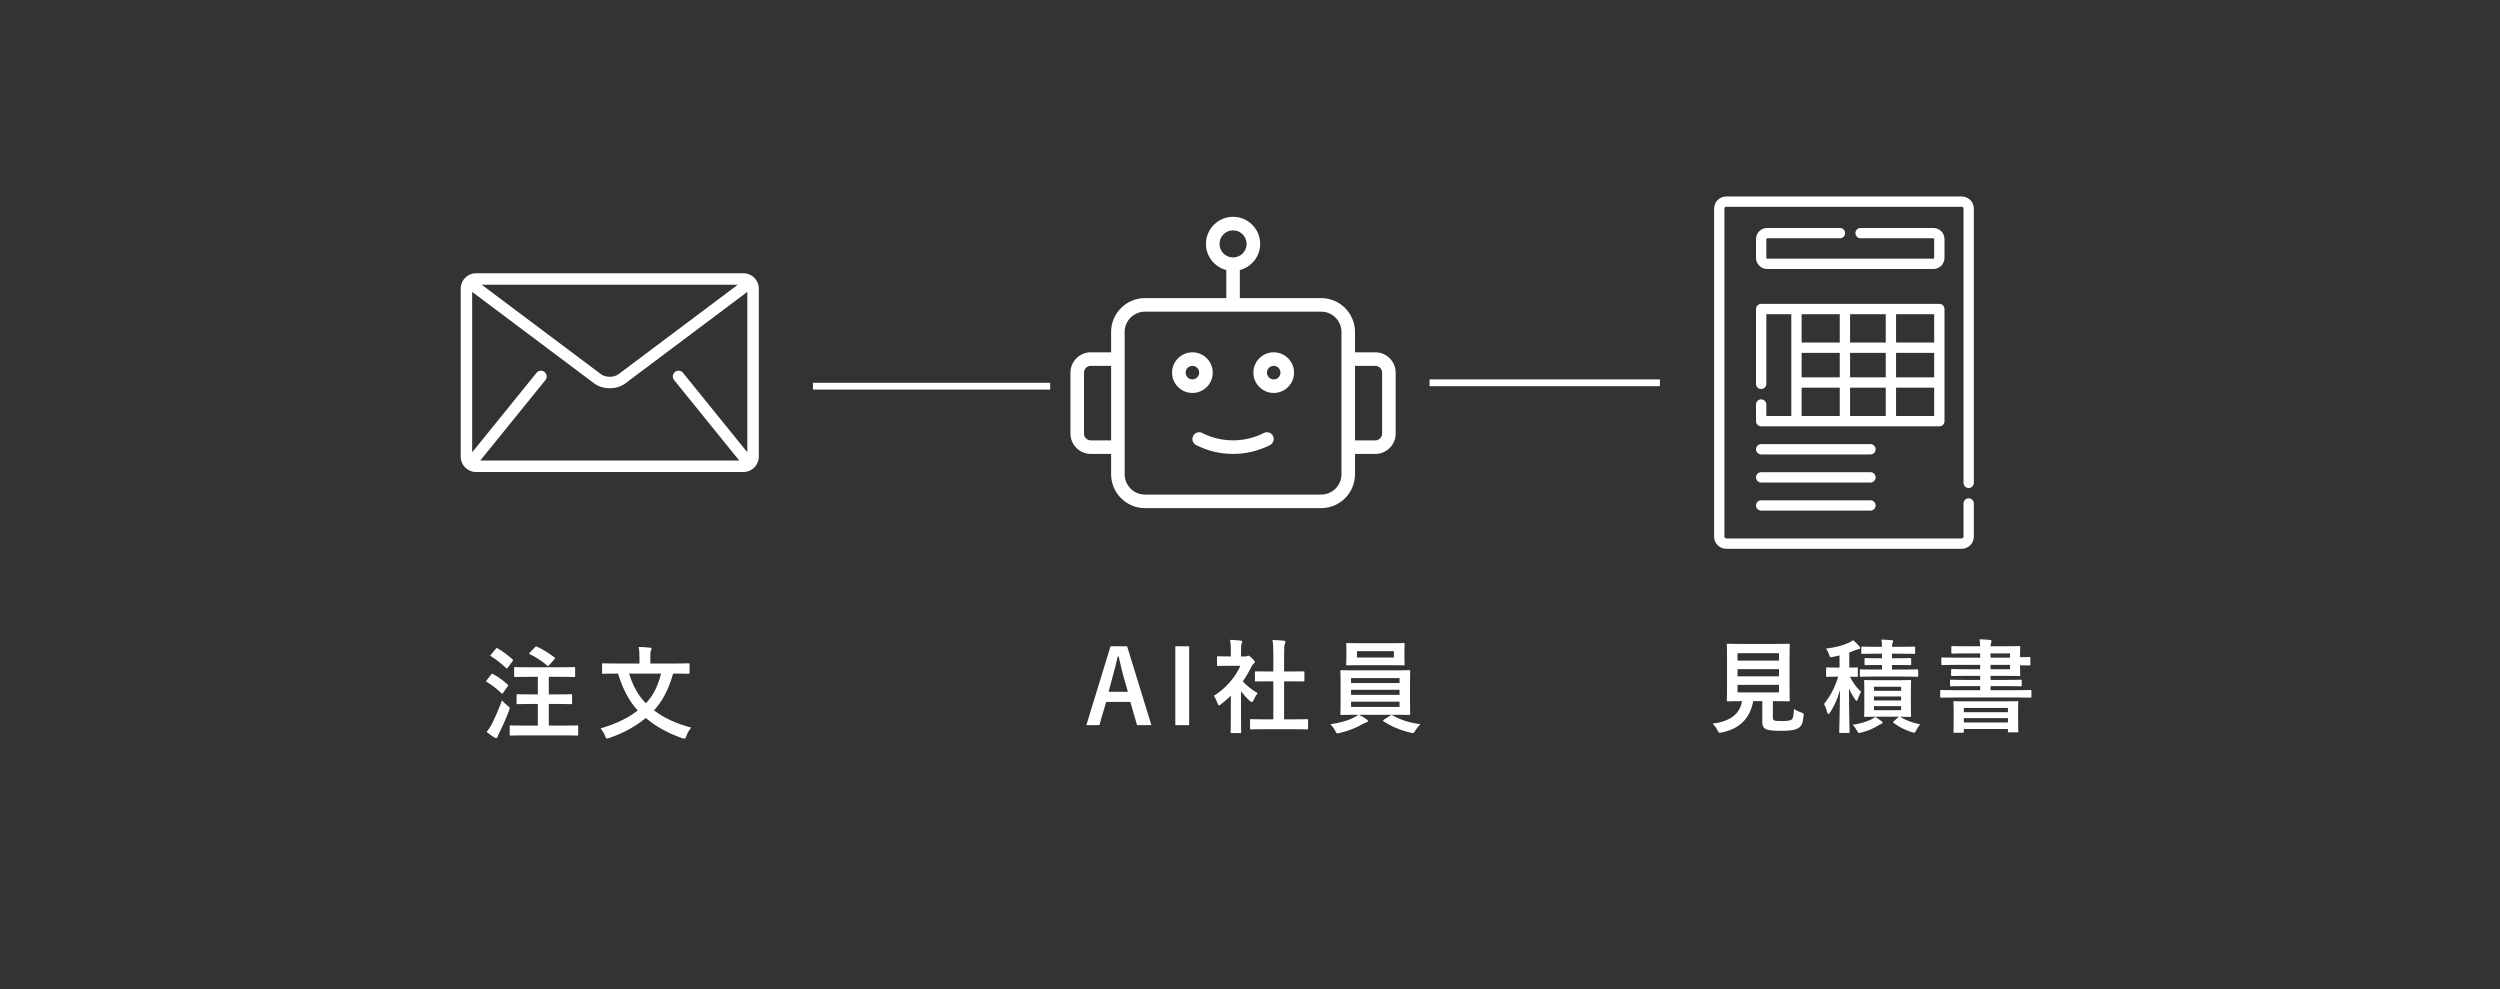 <svg width="369" height="146" viewBox="0 0 369 146" fill="none" xmlns="http://www.w3.org/2000/svg">
<rect x="0" y="0" width="369" height="146" fill="#333333" stroke="none"/>
<path d="M83.105 108.54H77.48C76.01 108.54 75.485 108.57 75.395 108.57C75.245 108.57 75.23 108.555 75.23 108.405V107.25C75.23 107.085 75.245 107.07 75.395 107.07C75.485 107.07 76.01 107.1 77.48 107.1H79.385V103.905H78.38C76.97 103.905 76.49 103.935 76.4 103.935C76.265 103.935 76.25 103.92 76.25 103.77V102.63C76.25 102.48 76.265 102.465 76.4 102.465C76.49 102.465 76.97 102.495 78.38 102.495H79.385V99.9H78.08C76.64 99.9 76.145 99.93 76.055 99.93C75.905 99.93 75.89 99.915 75.89 99.765V98.625C75.89 98.475 75.905 98.46 76.055 98.46C76.145 98.46 76.64 98.49 78.08 98.49H82.685C84.125 98.49 84.635 98.46 84.725 98.46C84.875 98.46 84.89 98.475 84.89 98.625V99.765C84.89 99.915 84.875 99.93 84.725 99.93C84.635 99.93 84.125 99.9 82.685 99.9H81.005V102.495H82.28C83.705 102.495 84.17 102.465 84.26 102.465C84.425 102.465 84.44 102.48 84.44 102.63V103.77C84.44 103.92 84.425 103.935 84.26 103.935C84.17 103.935 83.705 103.905 82.28 103.905H81.005V107.1H83.105C84.575 107.1 85.085 107.07 85.175 107.07C85.325 107.07 85.34 107.085 85.34 107.25V108.405C85.34 108.555 85.325 108.57 85.175 108.57C85.085 108.57 84.575 108.54 83.105 108.54ZM71.825 108.03C72.14 107.64 72.35 107.34 72.605 106.845C73.025 105.99 73.55 104.85 74.09 103.38C74.3 103.605 74.615 103.92 74.9 104.145C75.14 104.325 75.23 104.385 75.23 104.52C75.23 104.595 75.2 104.7 75.14 104.865C74.69 106.05 74.195 107.19 73.685 108.18C73.565 108.42 73.475 108.615 73.445 108.75C73.415 108.87 73.355 108.945 73.25 108.945C73.175 108.945 73.085 108.915 72.98 108.855C72.635 108.645 72.245 108.39 71.825 108.03ZM78.215 96.3L78.965 95.535C79.115 95.4 79.145 95.4 79.28 95.46C80.06 95.79 81.095 96.465 81.83 97.02C81.905 97.065 81.935 97.095 81.935 97.14C81.935 97.185 81.905 97.23 81.815 97.32L81.035 98.19C80.915 98.325 80.87 98.355 80.75 98.235C80.06 97.59 78.995 96.945 78.2 96.555C78.08 96.495 78.065 96.45 78.215 96.3ZM72.485 96.585L73.175 95.775C73.295 95.625 73.34 95.625 73.46 95.7C74.21 96.135 74.96 96.705 75.635 97.305C75.695 97.35 75.725 97.395 75.725 97.44C75.725 97.485 75.695 97.53 75.635 97.62L74.945 98.55C74.825 98.715 74.81 98.7 74.69 98.595C74.03 97.965 73.205 97.305 72.485 96.87C72.41 96.825 72.38 96.795 72.38 96.765C72.38 96.72 72.41 96.675 72.485 96.585ZM71.855 100.38L72.485 99.57C72.605 99.42 72.65 99.42 72.785 99.495C73.52 99.9 74.24 100.41 74.915 101.025C74.975 101.085 75.005 101.115 75.005 101.145C75.005 101.19 74.975 101.235 74.915 101.325L74.24 102.285C74.195 102.36 74.165 102.39 74.12 102.39C74.09 102.39 74.045 102.36 73.985 102.3C73.34 101.67 72.62 101.115 71.87 100.665C71.795 100.62 71.765 100.59 71.765 100.56C71.765 100.515 71.795 100.455 71.855 100.38ZM99.695 99.42H99.35C98.705 101.76 97.745 103.53 96.53 104.85C97.925 105.915 99.665 106.755 102.02 107.4C101.735 107.715 101.465 108.195 101.315 108.63C101.21 108.915 101.165 109.02 101.015 109.02C100.925 109.02 100.82 108.99 100.67 108.945C98.42 108.165 96.71 107.145 95.315 105.975C93.875 107.175 92.12 108.165 89.96 108.915C89.795 108.96 89.69 109.005 89.6 109.005C89.465 109.005 89.42 108.9 89.315 108.63C89.165 108.21 88.895 107.79 88.64 107.52C91.1 106.77 92.765 105.945 94.13 104.865C92.825 103.455 91.91 101.655 91.22 99.42H90.935C89.585 99.42 89.12 99.45 89.03 99.45C88.88 99.45 88.865 99.435 88.865 99.285V98.07C88.865 97.92 88.88 97.905 89.03 97.905C89.12 97.905 89.585 97.935 90.935 97.935H94.385V97.215C94.385 96.57 94.37 96.03 94.265 95.49C94.82 95.505 95.39 95.52 95.93 95.595C96.08 95.595 96.17 95.67 96.17 95.76C96.17 95.88 96.125 95.955 96.08 96.06C95.99 96.21 95.99 96.375 95.99 97.185V97.935H99.695C101.045 97.935 101.51 97.905 101.6 97.905C101.765 97.905 101.78 97.92 101.78 98.07V99.285C101.78 99.435 101.765 99.45 101.6 99.45C101.51 99.45 101.045 99.42 99.695 99.42ZM97.58 99.42H92.855C93.41 101.22 94.16 102.6 95.33 103.8C96.41 102.675 97.07 101.355 97.58 99.42Z" fill="white"/>
<path d="M166.36 95.39L169.945 107.03H167.83L166.84 103.61H163.27L162.265 107.03H160.345L163.915 95.39H166.36ZM166.48 102.11L165.805 99.755C165.55 98.84 165.37 97.985 165.115 96.89H164.98C164.725 98 164.515 98.84 164.26 99.74L163.63 102.11H166.48ZM175.518 95.39V107.03H173.478V95.39H175.518ZM190.897 107.63H186.682C185.257 107.63 184.762 107.66 184.672 107.66C184.522 107.66 184.507 107.645 184.507 107.495V106.31C184.507 106.16 184.522 106.145 184.672 106.145C184.762 106.145 185.257 106.175 186.682 106.175H187.942V100.565H187.267C185.932 100.565 185.467 100.58 185.377 100.58C185.242 100.58 185.227 100.58 185.227 100.43V99.245C185.227 99.095 185.242 99.095 185.377 99.095C185.467 99.095 185.932 99.11 187.267 99.11H187.942V96.725C187.942 95.66 187.927 95.15 187.822 94.46C188.392 94.475 188.962 94.505 189.487 94.565C189.622 94.58 189.727 94.64 189.727 94.715C189.727 94.835 189.712 94.91 189.652 95.03C189.562 95.21 189.532 95.585 189.532 96.68V99.11H190.477C191.812 99.11 192.277 99.095 192.367 99.095C192.517 99.095 192.532 99.095 192.532 99.245V100.43C192.532 100.58 192.517 100.58 192.367 100.58C192.277 100.58 191.812 100.565 190.477 100.565H189.532V106.175H190.897C192.322 106.175 192.802 106.145 192.892 106.145C193.057 106.145 193.072 106.16 193.072 106.31V107.495C193.072 107.645 193.057 107.66 192.892 107.66C192.802 107.66 192.322 107.63 190.897 107.63ZM181.672 106.265V102.68C181.207 103.13 180.742 103.55 180.247 103.925C180.097 104.045 180.007 104.12 179.932 104.12C179.842 104.12 179.782 104 179.692 103.775C179.542 103.355 179.362 102.965 179.167 102.71C180.922 101.6 182.332 99.98 183.082 98.27H181.387C180.247 98.27 179.887 98.3 179.797 98.3C179.647 98.3 179.632 98.285 179.632 98.135V97.025C179.632 96.875 179.647 96.86 179.797 96.86C179.887 96.86 180.247 96.89 181.387 96.89H181.672V96.275C181.672 95.48 181.657 95 181.552 94.445C182.122 94.46 182.572 94.49 183.112 94.55C183.262 94.565 183.352 94.64 183.352 94.7C183.352 94.835 183.307 94.91 183.262 95.015C183.172 95.195 183.172 95.45 183.172 96.215V96.89H183.802C183.937 96.89 184.012 96.875 184.087 96.83C184.147 96.8 184.207 96.77 184.252 96.77C184.342 96.77 184.492 96.86 184.807 97.16C185.092 97.445 185.212 97.595 185.212 97.7C185.212 97.775 185.182 97.85 185.062 97.94C184.927 98.075 184.837 98.15 184.717 98.375C184.357 99.14 183.922 99.875 183.442 100.565C184.027 101.24 184.732 101.78 185.647 102.32C185.422 102.56 185.212 102.92 185.047 103.295C184.942 103.52 184.867 103.625 184.762 103.625C184.687 103.625 184.597 103.565 184.462 103.445C183.982 103.01 183.547 102.53 183.172 102.05V106.265C183.172 107.375 183.202 107.96 183.202 108.035C183.202 108.185 183.187 108.2 183.022 108.2H181.822C181.657 108.2 181.642 108.185 181.642 108.035C181.642 107.945 181.672 107.375 181.672 106.265ZM205.897 105.5H200.557C201.052 105.725 201.427 105.98 201.712 106.175C201.862 106.28 201.907 106.325 201.907 106.415C201.907 106.52 201.817 106.595 201.667 106.625C201.517 106.655 201.367 106.745 201.082 106.895C200.302 107.36 199.042 107.885 197.737 108.185C197.587 108.215 197.497 108.245 197.422 108.245C197.257 108.245 197.212 108.14 197.062 107.84C196.882 107.495 196.597 107.12 196.372 106.895C197.662 106.73 198.907 106.37 199.717 105.965C199.927 105.875 200.257 105.695 200.467 105.5H200.107C198.637 105.5 198.112 105.53 198.022 105.53C197.857 105.53 197.842 105.515 197.842 105.365C197.842 105.275 197.872 104.825 197.872 103.79V100.67C197.872 99.62 197.842 99.17 197.842 99.08C197.842 98.93 197.857 98.915 198.022 98.915C198.112 98.915 198.637 98.945 200.107 98.945H205.897C207.367 98.945 207.892 98.915 207.982 98.915C208.132 98.915 208.147 98.93 208.147 99.08C208.147 99.17 208.117 99.62 208.117 100.67V103.79C208.117 104.825 208.147 105.29 208.147 105.365C208.147 105.515 208.132 105.53 207.982 105.53C207.892 105.53 207.367 105.5 205.897 105.5ZM206.572 104.345V103.565H199.417V104.345H206.572ZM199.417 102.56H206.572V101.81H199.417V102.56ZM199.417 100.085V100.82H206.572V100.085H199.417ZM200.872 94.94H205.147C206.572 94.94 207.067 94.91 207.157 94.91C207.307 94.91 207.322 94.925 207.322 95.075C207.322 95.165 207.292 95.42 207.292 96.08V97.055C207.292 97.7 207.322 97.955 207.322 98.045C207.322 98.195 207.307 98.21 207.157 98.21C207.067 98.21 206.572 98.18 205.147 98.18H200.872C199.447 98.18 198.967 98.21 198.862 98.21C198.712 98.21 198.697 98.195 198.697 98.045C198.697 97.94 198.727 97.7 198.727 97.055V96.08C198.727 95.42 198.697 95.165 198.697 95.075C198.697 94.925 198.712 94.91 198.862 94.91C198.967 94.91 199.447 94.94 200.872 94.94ZM205.732 97.055V96.11H200.287V97.055H205.732ZM204.292 106.205L205.207 105.62C205.282 105.56 205.342 105.53 205.402 105.53C205.432 105.53 205.462 105.545 205.522 105.575C206.647 106.235 208.027 106.685 209.647 106.895C209.392 107.135 209.122 107.48 208.912 107.81C208.732 108.095 208.672 108.2 208.522 108.2C208.447 108.2 208.357 108.17 208.207 108.14C206.707 107.795 205.297 107.195 204.232 106.475C204.172 106.43 204.142 106.4 204.142 106.355C204.142 106.31 204.187 106.265 204.292 106.205Z" fill="white"/>
<path d="M261.675 103.49V105.86C261.675 106.205 261.75 106.31 261.945 106.355C262.14 106.415 262.53 106.43 263.115 106.43C263.655 106.43 264.225 106.37 264.405 106.235C264.645 106.055 264.765 105.65 264.78 104.645C265.08 104.84 265.485 105.035 265.875 105.17C266.25 105.305 266.25 105.305 266.205 105.68C266.115 106.73 265.92 107.12 265.5 107.42C265.08 107.75 264.15 107.87 262.995 107.87C261.87 107.87 261.165 107.825 260.73 107.66C260.385 107.51 260.115 107.27 260.115 106.595V103.49H258.765C258.33 106.025 256.755 107.57 254.16 108.11C254.01 108.14 253.92 108.155 253.845 108.155C253.695 108.155 253.65 108.08 253.5 107.78C253.305 107.405 253.05 107.06 252.765 106.805C255.42 106.475 256.815 105.365 257.115 103.49H257.085C255.63 103.49 255.15 103.52 255.06 103.52C254.895 103.52 254.88 103.505 254.88 103.355C254.88 103.25 254.91 102.695 254.91 101.525V97.04C254.91 95.84 254.88 95.285 254.88 95.18C254.88 95.03 254.895 95.015 255.06 95.015C255.15 95.015 255.66 95.045 257.115 95.045H261.945C263.385 95.045 263.895 95.015 264 95.015C264.15 95.015 264.165 95.03 264.165 95.18C264.165 95.285 264.135 95.84 264.135 97.04V101.525C264.135 102.695 264.165 103.265 264.165 103.355C264.165 103.505 264.15 103.52 264 103.52C263.895 103.52 263.385 103.49 261.945 103.49H261.675ZM262.575 102.2V101.09H256.455V102.2H262.575ZM262.575 96.41H256.455V97.505H262.575V96.41ZM256.455 99.83H262.575V98.765H256.455V99.83ZM282.045 101.915V104.27C282.045 105.17 282.075 105.56 282.075 105.65C282.075 105.8 282.06 105.815 281.895 105.815C281.805 105.815 281.43 105.8 280.44 105.785C281.295 106.325 282.18 106.655 283.41 106.91C283.17 107.18 283.005 107.45 282.84 107.795C282.72 108.05 282.645 108.14 282.51 108.14C282.42 108.14 282.3 108.11 282.12 108.05C281.145 107.735 280.29 107.3 279.495 106.7C279.36 106.595 279.42 106.55 279.555 106.43L280.275 105.785H277.14C275.85 105.785 275.4 105.815 275.31 105.815C275.16 105.815 275.145 105.8 275.145 105.65C275.145 105.56 275.175 105.17 275.175 104.27V101.915C275.175 101 275.145 100.625 275.145 100.55C275.145 100.385 275.16 100.37 275.31 100.37C275.4 100.37 275.85 100.4 277.14 100.4H280.05C281.355 100.4 281.805 100.37 281.895 100.37C282.06 100.37 282.075 100.385 282.075 100.55C282.075 100.625 282.045 101 282.045 101.915ZM280.605 104.825V104.225H276.6V104.825H280.605ZM280.605 101.36H276.6V101.96H280.605V101.36ZM276.6 103.385H280.605V102.8H276.6V103.385ZM271.515 98.54V96.74C271.215 96.815 270.9 96.89 270.585 96.95C270.12 97.055 270.12 97.055 269.955 96.575C269.85 96.26 269.715 95.99 269.535 95.735C271.005 95.555 272.055 95.24 272.925 94.85C273.18 94.73 273.33 94.64 273.525 94.49C273.915 94.82 274.155 95.075 274.425 95.39C274.5 95.465 274.545 95.555 274.545 95.66C274.545 95.765 274.455 95.81 274.305 95.825C274.155 95.84 274.005 95.9 273.825 95.975C273.54 96.095 273.255 96.2 272.955 96.305V98.54C273.705 98.54 273.975 98.51 274.065 98.51C274.2 98.51 274.215 98.525 274.215 98.675V99.74C274.215 99.89 274.2 99.905 274.065 99.905C273.99 99.905 273.735 99.89 273.06 99.875C273.465 100.775 274.095 101.54 274.695 102.125C274.53 102.38 274.365 102.77 274.23 103.145C274.17 103.34 274.11 103.445 274.035 103.445C273.975 103.445 273.9 103.37 273.795 103.22C273.435 102.68 273.15 102.185 272.91 101.6C272.91 105.23 273 107.765 273 108.02C273 108.17 272.985 108.185 272.835 108.185H271.635C271.485 108.185 271.47 108.17 271.47 108.02C271.47 107.765 271.56 105.215 271.59 101.87C271.2 103.19 270.72 104.255 270.105 105.185C270.015 105.32 269.94 105.395 269.865 105.395C269.805 105.395 269.745 105.32 269.7 105.14C269.58 104.69 269.385 104.195 269.22 103.925C270.09 102.815 270.765 101.66 271.32 99.875H271.125C270.09 99.875 269.775 99.905 269.685 99.905C269.55 99.905 269.535 99.89 269.535 99.74V98.675C269.535 98.525 269.55 98.51 269.685 98.51C269.775 98.51 270.09 98.54 271.125 98.54H271.515ZM280.08 98.15H279.255V98.825H280.95C282.39 98.825 282.885 98.795 282.975 98.795C283.11 98.795 283.125 98.81 283.125 98.96V99.725C283.125 99.875 283.11 99.89 282.975 99.89C282.885 99.89 282.39 99.86 280.95 99.86H276.615C275.28 99.86 274.77 99.89 274.68 99.89C274.53 99.89 274.515 99.875 274.515 99.725V98.96C274.515 98.81 274.53 98.795 274.68 98.795C274.77 98.795 275.28 98.825 276.615 98.825H277.785V98.15H277.185C275.88 98.15 275.46 98.18 275.37 98.18C275.22 98.18 275.205 98.165 275.205 98.015V97.31C275.205 97.145 275.22 97.13 275.37 97.13C275.46 97.13 275.88 97.16 277.185 97.16H277.785V96.485H276.855C275.475 96.485 274.995 96.515 274.905 96.515C274.74 96.515 274.725 96.5 274.725 96.335V95.6C274.725 95.45 274.74 95.435 274.905 95.435C274.995 95.435 275.475 95.465 276.855 95.465H277.785C277.77 95.015 277.755 94.73 277.695 94.4C278.16 94.415 278.775 94.445 279.21 94.49C279.345 94.505 279.435 94.565 279.435 94.64C279.435 94.73 279.39 94.805 279.345 94.91C279.3 95 279.255 95.15 279.255 95.465H280.56C281.94 95.465 282.42 95.435 282.51 95.435C282.66 95.435 282.675 95.45 282.675 95.6V96.335C282.675 96.5 282.66 96.515 282.51 96.515C282.42 96.515 281.94 96.485 280.56 96.485H279.255V97.16H280.08C281.4 97.16 281.82 97.13 281.91 97.13C282.075 97.13 282.09 97.145 282.09 97.31V98.015C282.09 98.165 282.075 98.18 281.91 98.18C281.82 98.18 281.4 98.15 280.08 98.15ZM276.78 105.815C277.08 105.98 277.395 106.19 277.695 106.43C277.815 106.52 277.875 106.58 277.875 106.64C277.875 106.73 277.8 106.805 277.695 106.835C277.56 106.88 277.41 106.97 277.215 107.09C276.57 107.51 275.64 107.9 274.77 108.11C274.605 108.155 274.47 108.185 274.41 108.185C274.275 108.185 274.215 108.095 274.08 107.825C273.915 107.51 273.69 107.195 273.45 106.985C274.53 106.82 275.49 106.52 276.165 106.205C276.33 106.13 276.6 105.965 276.78 105.815ZM297.81 102.95H288.39C287.07 102.95 286.62 102.98 286.53 102.98C286.395 102.98 286.38 102.965 286.38 102.815V101.99C286.38 101.855 286.395 101.84 286.53 101.84C286.62 101.84 287.07 101.87 288.39 101.87H292.275V101.27H290.04C288.57 101.27 288.075 101.3 287.97 101.3C287.835 101.3 287.82 101.285 287.82 101.135V100.49C287.82 100.34 287.835 100.325 287.97 100.325C288.075 100.325 288.57 100.355 290.04 100.355H292.275V99.755H290.19C288.75 99.755 288.255 99.785 288.165 99.785C288 99.785 287.985 99.77 287.985 99.62V98.915C287.985 98.765 288 98.75 288.165 98.75C288.255 98.75 288.75 98.78 290.19 98.78H292.275V98.135H288.735C287.31 98.135 286.8 98.165 286.71 98.165C286.56 98.165 286.545 98.15 286.545 98V97.205C286.545 97.055 286.56 97.04 286.71 97.04C286.8 97.04 287.31 97.07 288.735 97.07H292.275V96.44H290.265C288.795 96.44 288.285 96.47 288.18 96.47C288.03 96.47 288.015 96.455 288.015 96.305V95.54C288.015 95.375 288.03 95.36 288.18 95.36C288.285 95.36 288.795 95.39 290.265 95.39H292.275C292.26 94.895 292.23 94.64 292.17 94.355C292.725 94.37 293.22 94.4 293.745 94.46C293.865 94.475 293.955 94.535 293.955 94.625C293.955 94.715 293.925 94.775 293.88 94.895C293.85 94.985 293.805 95.105 293.805 95.39H295.545C297.135 95.39 297.93 95.36 298.02 95.36C298.17 95.36 298.185 95.375 298.185 95.54C298.185 95.63 298.155 96.02 298.155 96.845V96.995C298.95 96.995 299.415 96.965 299.505 96.965C299.67 96.965 299.685 96.98 299.685 97.145V98.06C299.685 98.21 299.67 98.225 299.505 98.225C299.415 98.225 298.95 98.195 298.155 98.195V98.285C298.155 99.08 298.185 99.53 298.185 99.62C298.185 99.77 298.17 99.785 298.02 99.785C297.93 99.785 297.135 99.755 295.545 99.755H293.805V100.355H296.205C297.66 100.355 298.17 100.325 298.26 100.325C298.395 100.325 298.41 100.34 298.41 100.49V101.135C298.41 101.285 298.395 101.3 298.26 101.3C298.17 101.3 297.66 101.27 296.205 101.27H293.805V101.87H297.81C299.13 101.87 299.58 101.84 299.67 101.84C299.82 101.84 299.835 101.855 299.835 101.99V102.815C299.835 102.965 299.82 102.98 299.67 102.98C299.58 102.98 299.13 102.95 297.81 102.95ZM296.685 98.78V98.135H293.805V98.78H296.685ZM296.685 96.44H293.805V97.07H296.685V96.44ZM289.695 108.155H288.495C288.345 108.155 288.33 108.14 288.33 107.99C288.33 107.9 288.36 107.6 288.36 105.89V104.93C288.36 104.105 288.33 103.76 288.33 103.67C288.33 103.505 288.345 103.49 288.495 103.49C288.6 103.49 289.125 103.52 290.58 103.52H295.65C297.105 103.52 297.63 103.49 297.735 103.49C297.885 103.49 297.9 103.505 297.9 103.67C297.9 103.76 297.87 104.105 297.87 104.75V105.86C297.87 107.54 297.9 107.855 297.9 107.945C297.9 108.08 297.885 108.095 297.735 108.095H296.535C296.385 108.095 296.37 108.08 296.37 107.945V107.6H289.86V107.99C289.86 108.14 289.845 108.155 289.695 108.155ZM289.86 106.64H296.37V105.995H289.86V106.64ZM289.86 104.495V105.125H296.37V104.495H289.86Z" fill="white"/>
<g clip-path="url(#clip0_60_116)">
<path d="M109.744 40.334H70.257C69.015 40.334 68 41.349 68 42.59V67.41C68 68.651 69.015 69.667 70.257 69.667H109.744C110.985 69.667 112 68.651 112 67.41V42.59C112 41.349 110.985 40.334 109.744 40.334ZM108.897 42.026L91.298 55.226C90.982 55.467 90.496 55.617 90 55.615C89.504 55.617 89.018 55.467 88.702 55.226L71.103 42.026H108.897ZM99.496 56.097L109.086 67.943C109.095 67.955 109.107 67.964 109.117 67.975H70.882C70.893 67.963 70.904 67.955 70.914 67.943L80.504 56.097C80.798 55.734 80.742 55.201 80.378 54.907C80.015 54.613 79.482 54.668 79.188 55.032L69.692 66.762V43.083L87.687 56.58C88.364 57.083 89.186 57.305 90 57.307C90.812 57.306 91.636 57.084 92.313 56.58L110.307 43.083V66.762L100.812 55.032C100.518 54.669 99.985 54.613 99.622 54.907C99.258 55.2 99.202 55.734 99.496 56.097Z" fill="white"/>
</g>
<line x1="119.993" y1="57" x2="155.007" y2="57" stroke="white"/>
<path d="M211 56.5H245" stroke="white"/>
<path d="M276.082 65.552H259.95C259.529 65.552 259.188 65.893 259.188 66.314C259.188 66.734 259.529 67.075 259.95 67.075H276.082C276.502 67.075 276.843 66.734 276.843 66.314C276.843 65.893 276.502 65.552 276.082 65.552Z" fill="white"/>
<path d="M276.082 69.698H259.95C259.529 69.698 259.188 70.039 259.188 70.46C259.188 70.88 259.529 71.221 259.95 71.221H276.082C276.502 71.221 276.843 70.88 276.843 70.46C276.843 70.039 276.502 69.698 276.082 69.698Z" fill="white"/>
<path d="M276.082 73.845H259.95C259.529 73.845 259.188 74.186 259.188 74.607C259.188 75.027 259.529 75.368 259.95 75.368H276.082C276.502 75.368 276.843 75.027 276.843 74.607C276.843 74.186 276.502 73.845 276.082 73.845Z" fill="white"/>
<path d="M287.009 35.289C287.009 34.384 286.272 33.648 285.367 33.648H274.621C274.2 33.648 273.859 33.989 273.859 34.409C273.859 34.83 274.2 35.171 274.621 35.171H285.367C285.433 35.171 285.486 35.224 285.486 35.289V38.062C285.486 38.128 285.433 38.181 285.367 38.181H260.83C260.765 38.181 260.711 38.128 260.711 38.062V35.289C260.711 35.224 260.765 35.171 260.83 35.171H271.576C271.997 35.171 272.338 34.83 272.338 34.409C272.338 33.989 271.997 33.648 271.576 33.648H260.83C259.925 33.648 259.188 34.384 259.188 35.289V38.062C259.188 38.967 259.925 39.704 260.83 39.704H285.367C286.272 39.704 287.009 38.967 287.009 38.062V35.289Z" fill="white"/>
<path d="M290.576 72.031C290.997 72.031 291.338 71.69 291.338 71.269V30.793C291.338 29.804 290.533 29 289.545 29H254.793C253.804 29 253 29.804 253 30.793V79.207C253 80.195 253.804 81 254.793 81H289.545C290.533 81 291.338 80.195 291.338 79.207V74.314C291.338 73.894 290.997 73.553 290.576 73.553C290.156 73.553 289.815 73.894 289.815 74.314V79.207C289.815 79.356 289.694 79.477 289.545 79.477H254.793C254.644 79.477 254.523 79.356 254.523 79.207V30.793C254.523 30.644 254.644 30.523 254.793 30.523H289.545C289.694 30.523 289.815 30.644 289.815 30.793V71.269C289.815 71.69 290.156 72.031 290.576 72.031Z" fill="white"/>
<path d="M286.247 62.928C286.668 62.928 287.009 62.588 287.009 62.167V45.612C287.009 45.192 286.668 44.851 286.247 44.851H259.95C259.529 44.851 259.188 45.192 259.188 45.612V56.661C259.188 57.081 259.529 57.422 259.95 57.422C260.371 57.422 260.711 57.081 260.711 56.661V46.374H264.397V61.406H260.711V59.705C260.711 59.285 260.371 58.944 259.95 58.944C259.529 58.944 259.188 59.285 259.188 59.705V62.167C259.188 62.588 259.529 62.928 259.95 62.928H286.247ZM271.547 50.56H265.92V46.374H271.547V50.56ZM273.07 46.374H278.336V50.56H273.07V46.374ZM265.92 52.083H271.547V55.696H265.92V52.083ZM273.07 52.083H278.336V55.696H273.07V52.083ZM285.486 55.696H279.859V52.083H285.486V55.696ZM278.336 57.219V61.405H273.07V57.219H278.336ZM279.859 61.406V57.219H285.486V61.406H279.859ZM285.486 50.56H279.859V46.374H285.486V50.56ZM265.92 57.219H271.547V61.405H265.92V57.219Z" fill="white"/>
<path d="M179 55C179 53.346 177.654 52 176 52C174.346 52 173 53.346 173 55C173 56.654 174.346 58 176 58C177.654 58 179 56.654 179 55ZM176 56C175.449 56 175 55.552 175 55C175 54.448 175.449 54 176 54C176.551 54 177 54.449 177 55C177 55.551 176.551 56 176 56Z" fill="white"/>
<path d="M188 52C186.346 52 185 53.346 185 55C185 56.654 186.346 58 188 58C189.654 58 191 56.654 191 55C191 53.346 189.654 52 188 52ZM188 56C187.449 56 187 55.552 187 55C187 54.448 187.449 54 188 54C188.551 54 189 54.449 189 55C189 55.551 188.551 56 188 56Z" fill="white"/>
<path d="M186.543 63.91C183.728 65.357 180.272 65.357 177.457 63.91C176.965 63.657 176.363 63.851 176.11 64.343C175.857 64.835 176.051 65.437 176.543 65.69C178.212 66.547 180.099 67.001 182 67.001C183.901 67.001 185.788 66.548 187.457 65.69C187.948 65.437 188.142 64.835 187.89 64.343C187.638 63.851 187.035 63.657 186.543 63.91Z" fill="white"/>
<path d="M203 52H200V49C200 46.243 197.757 44 195 44H183V39.858C184.72 39.411 186 37.858 186 36C186 33.794 184.206 32 182 32C179.794 32 178 33.794 178 36C178 37.858 179.28 39.411 181 39.858V44H169C166.243 44 164 46.243 164 49V52H161C159.346 52 158 53.346 158 55V64C158 65.654 159.346 67 161 67H164V70C164 72.757 166.243 75 169 75H195C197.757 75 200 72.757 200 70V67H203C204.654 67 206 65.654 206 64V55C206 53.346 204.654 52 203 52ZM180 36C180 34.897 180.897 34 182 34C183.103 34 184 34.897 184 36C184 37.103 183.103 38 182 38C180.897 38 180 37.103 180 36ZM161 65C160.449 65 160 64.552 160 64V55C160 54.449 160.449 54 161 54H164V65H161ZM198 70C198 71.654 196.654 73 195 73H169C167.346 73 166 71.654 166 70V49C166 47.346 167.346 46 169 46H195C196.654 46 198 47.346 198 49V70ZM204 64C204 64.552 203.551 65 203 65H200V54H203C203.551 54 204 54.449 204 55V64Z" fill="white"/>
<defs>
<clipPath id="clip0_60_116">
<rect width="44" height="44" fill="white" transform="translate(68 33)"/>
</clipPath>
</defs>
</svg>
